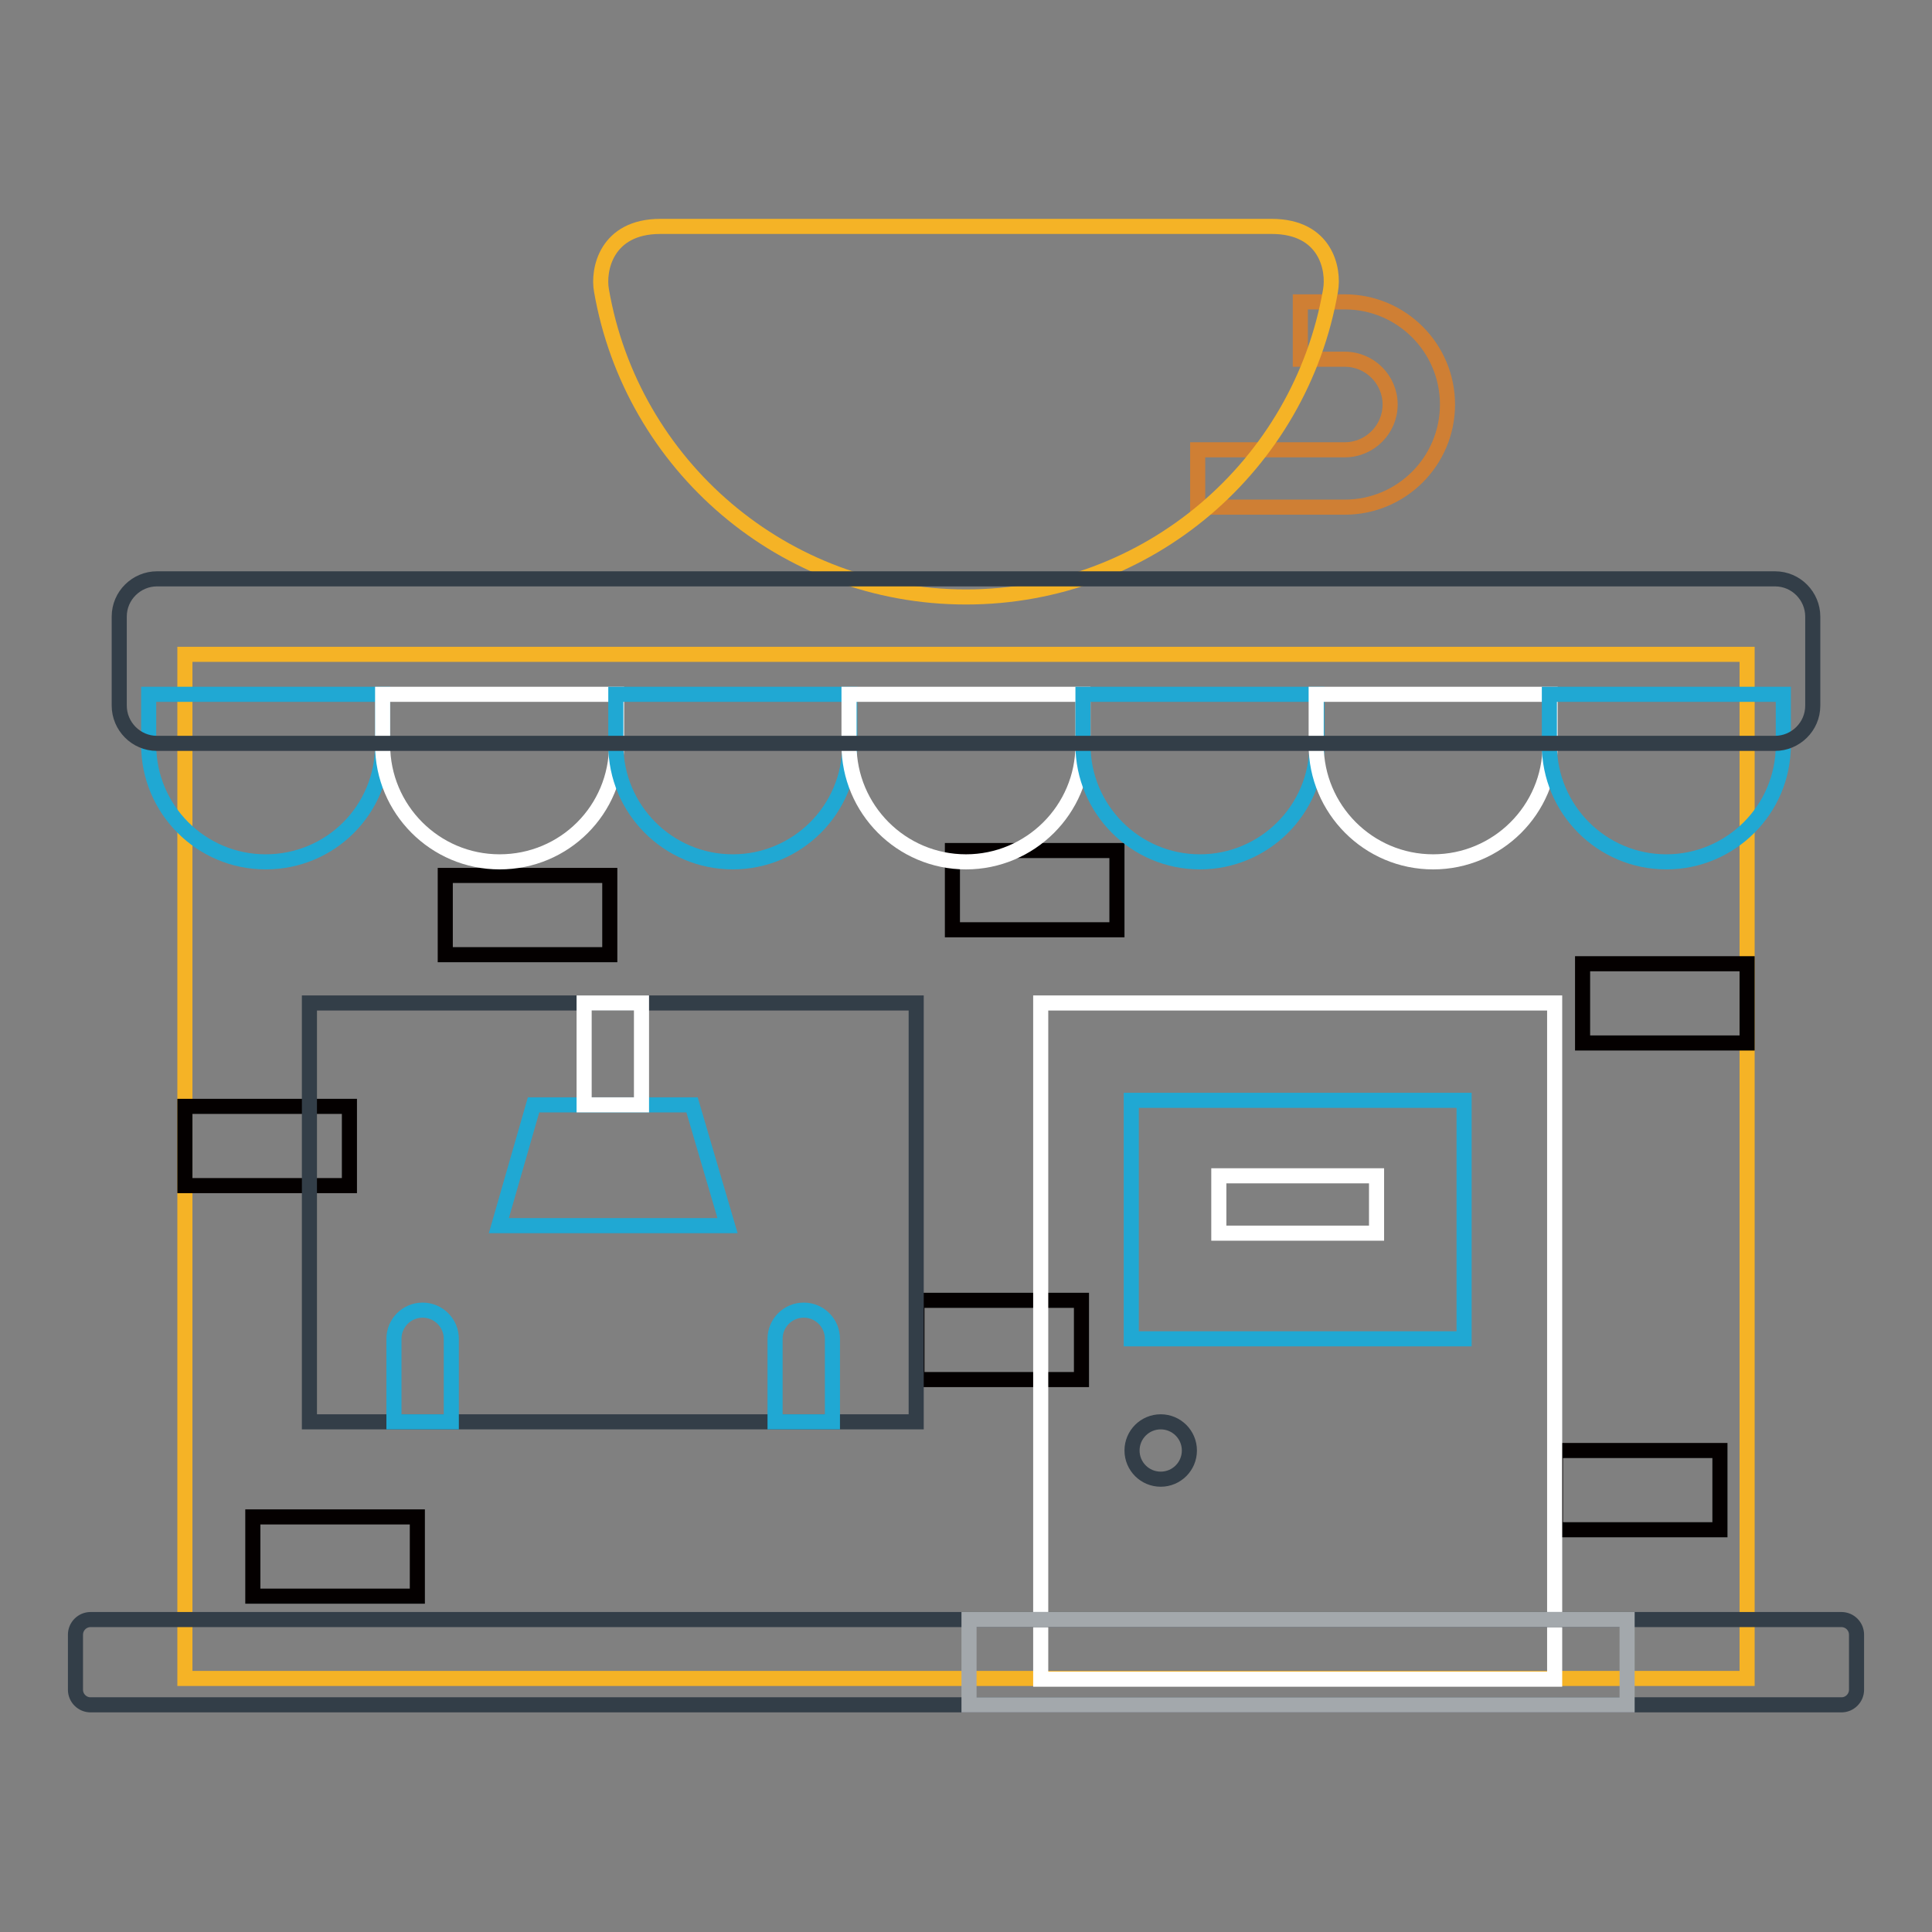 <?xml version="1.0" encoding="utf-8"?>
<!-- Svg Vector Icons : http://www.onlinewebfonts.com/icon -->
<!DOCTYPE svg PUBLIC "-//W3C//DTD SVG 1.1//EN" "http://www.w3.org/Graphics/SVG/1.1/DTD/svg11.dtd">
<svg version="1.1" xmlns="http://www.w3.org/2000/svg" xmlns:xlink="http://www.w3.org/1999/xlink" x="0px" y="0px" viewBox="0 0 256 256" enable-background="new 0 0 256 256" xml:space="preserve">
<rect x="0" y="0" width="256" height="256" fill="#808080" stroke="none"/>
<g> <path stroke-width="2" fill-opacity="0" stroke="#cf7f34"  d="M178.2,67.2h-19.5v-7.6h19.5c3.3,0,6-2.7,6-6c0-3.3-2.7-6-6-6h-5.9V40h5.9c7.5,0,13.6,6.1,13.6,13.6 C191.8,61.1,185.7,67.2,178.2,67.2z"/> <path stroke-width="2" fill-opacity="0" stroke="#f5b326"  d="M168.5,30c7.2,0,8.3,5.7,7.8,8.5c-4,23.1-24.1,40.6-48.3,40.6S83.7,61.6,79.7,38.5 c-0.5-2.7,0.6-8.5,7.8-8.5H168.5z M24.5,86.7h207v135.7h-207V86.7z"/> <path stroke-width="2" fill-opacity="0" stroke="#040000"  d="M24.5,146.6h21.8v10.5H24.5V146.6z M59,116h21.8v10.5H59V116z M126.2,112.7H148v10.5h-21.8V112.7z"/> <path stroke-width="2" fill-opacity="0" stroke="#040000"  d="M209.7,127.7h21.8v10.5h-21.8V127.7z M206.1,192.2h21.8v10.5h-21.8V192.2z"/> <path stroke-width="2" fill-opacity="0" stroke="#040000"  d="M121.5,172.3h21.8v10.5h-21.8V172.3z M33.5,201h21.8v10.5H33.5V201z"/> <path stroke-width="2" fill-opacity="0" stroke="#20a8d3"  d="M19.7,92v6.7c0,8.5,6.9,15.5,15.5,15.5s15.5-6.9,15.5-15.5V92H19.7z"/> <path stroke-width="2" fill-opacity="0" stroke="#ffffff"  d="M50.7,92v6.7c0,8.5,6.9,15.5,15.5,15.5s15.5-6.9,15.5-15.5V92H50.7z"/> <path stroke-width="2" fill-opacity="0" stroke="#20a8d3"  d="M81.6,92v6.7c0,8.5,6.9,15.5,15.5,15.5c8.5,0,15.5-6.9,15.5-15.5V92H81.6z"/> <path stroke-width="2" fill-opacity="0" stroke="#ffffff"  d="M112.5,92v6.7c0,8.5,6.9,15.5,15.5,15.5c8.5,0,15.5-6.9,15.5-15.5V92H112.5z"/> <path stroke-width="2" fill-opacity="0" stroke="#20a8d3"  d="M143.5,92v6.7c0,8.5,6.9,15.5,15.5,15.5c8.5,0,15.5-6.9,15.5-15.5V92H143.5z"/> <path stroke-width="2" fill-opacity="0" stroke="#ffffff"  d="M174.4,92v6.7c0,8.5,6.9,15.5,15.5,15.5c8.5,0,15.5-6.9,15.5-15.5V92H174.4z"/> <path stroke-width="2" fill-opacity="0" stroke="#20a8d3"  d="M205.3,92v6.7c0,8.5,6.9,15.5,15.5,15.5c8.5,0,15.5-6.9,15.5-15.5V92H205.3z"/> <path stroke-width="2" fill-opacity="0" stroke="#333e48"  d="M240.2,93.5c0,2.8-2.3,5-5,5H20.8c-2.8,0-5-2.3-5-5V81.7c0-2.8,2.3-5,5-5h214.4c2.8,0,5,2.3,5,5L240.2,93.5 L240.2,93.5z"/> <path stroke-width="2" fill-opacity="0" stroke="#ffffff"  d="M137.9,132.9H206v89.6h-68.1V132.9z"/> <path stroke-width="2" fill-opacity="0" stroke="#20a8d3"  d="M149.9,145.8H194v31.6h-44.1V145.8z"/> <path stroke-width="2" fill-opacity="0" stroke="#ffffff"  d="M161.5,155.8h20.9v7.6h-20.9V155.8z"/> <path stroke-width="2" fill-opacity="0" stroke="#333e48"  d="M150,192.2c0,2.1,1.7,3.8,3.8,3.8s3.8-1.7,3.8-3.8s-1.7-3.8-3.8-3.8S150,190.1,150,192.2z"/> <path stroke-width="2" fill-opacity="0" stroke="#333e48"  d="M246,223.9c0,1.1-0.9,2-2,2H12c-1.1,0-2-0.9-2-2v-7.3c0-1.1,0.9-2,2-2H244c1.1,0,2,0.9,2,2V223.9z"/> <path stroke-width="2" fill-opacity="0" stroke="#a3a8ac"  d="M128.4,214.6h87.2v11.3h-87.2V214.6z"/> <path stroke-width="2" fill-opacity="0" stroke="#333e48"  d="M41,132.9h80.4v55.5H41V132.9z"/> <path stroke-width="2" fill-opacity="0" stroke="#20a8d3"  d="M91.7,146.4H70.7l-4.6,16h30.3L91.7,146.4z"/> <path stroke-width="2" fill-opacity="0" stroke="#ffffff"  d="M77.4,132.9H85v13.5h-7.6V132.9z"/> <path stroke-width="2" fill-opacity="0" stroke="#20a8d3"  d="M52.2,188.4v-11c0-2.1,1.7-3.8,3.8-3.8c2.1,0,3.8,1.7,3.8,3.8v11H52.2z M102.7,188.4v-11 c0-2.1,1.7-3.8,3.8-3.8c2.1,0,3.8,1.7,3.8,3.8v11H102.7z"/></g>
</svg>